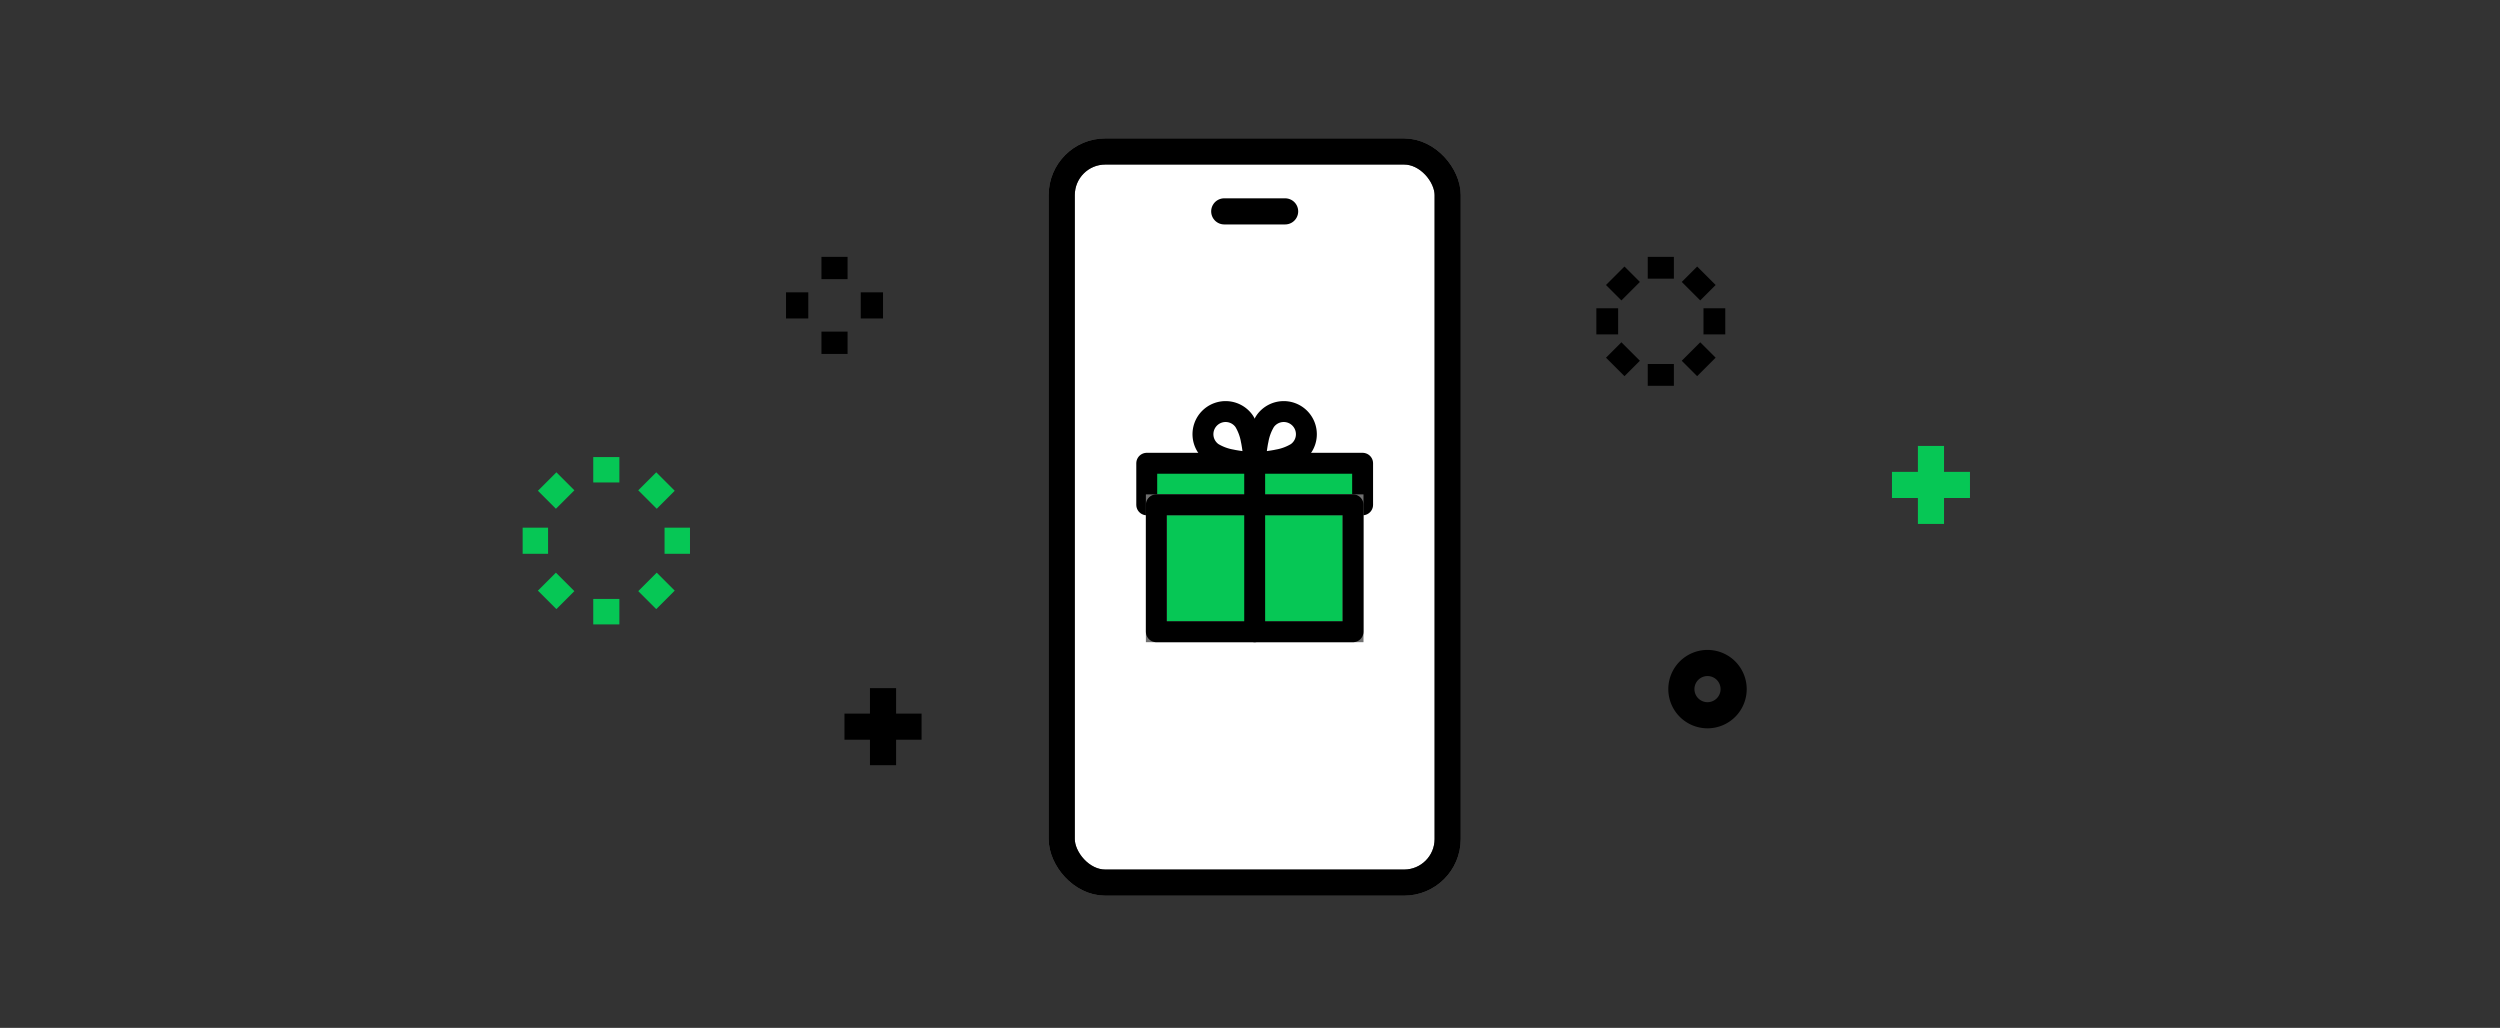 <svg xmlns="http://www.w3.org/2000/svg" width="287" height="118" viewBox="0 0 287 118">
  <rect x="0" y="0" width="287" height="118" fill="#333333" stroke="none"/>
  <g id="グループ_56863" data-name="グループ 56863" transform="translate(1525 -6417)">
    <g id="グループ_49761" data-name="グループ 49761" transform="translate(-1465 6419)">
      <rect id="長方形_4420" data-name="長方形 4420" width="114" height="114" transform="translate(25.768)" fill="#fff" opacity="0"/>
      <g id="グループ_48797" data-name="グループ 48797" transform="translate(61.887 15.39)">
        <rect id="長方形_4421" data-name="長方形 4421" width="44.303" height="83.933" rx="5" fill="#fff" stroke="#707070" stroke-width="3"/>
        <rect id="長方形_4422" data-name="長方形 4422" width="44.303" height="83.933" rx="5" fill="none" stroke="#000" stroke-linecap="round" stroke-linejoin="round" stroke-width="3"/>
        <line id="線_1" data-name="線 1" x1="6.991" transform="translate(18.655 6.876)" fill="none" stroke="#000" stroke-linecap="round" stroke-linejoin="round" stroke-width="3"/>
        <g id="グループ_49765" data-name="グループ 49765" transform="translate(9.759 29.828)">
          <rect id="長方形_4438" data-name="長方形 4438" width="24.782" height="4.772" transform="translate(0 5.965)" fill="#06c755"/>
          <rect id="長方形_4439" data-name="長方形 4439" width="24.782" height="4.772" transform="translate(0 5.965)" fill="none" stroke="#000" stroke-linecap="round" stroke-linejoin="round" stroke-width="2.4"/>
          <rect id="長方形_4441" data-name="長方形 4441" width="22.582" height="14.569" transform="translate(1.101 10.737)" fill="#06c755" stroke="#707070" stroke-width="2.4"/>
          <rect id="長方形_4442" data-name="長方形 4442" width="22.582" height="14.569" transform="translate(1.101 10.737)" fill="none" stroke="#000" stroke-linecap="round" stroke-linejoin="round" stroke-width="2.4"/>
          <line id="線_36" data-name="線 36" y2="19.341" transform="translate(12.391 5.965)" fill="none" stroke="#000" stroke-linecap="round" stroke-linejoin="round" stroke-width="2.4"/>
          <path id="パス_154634" data-name="パス 154634" d="M26.1,2.581l0,0a2.6,2.6,0,1,0-3.637,3.637l0,0,.025.017.08.055a6.266,6.266,0,0,0,2.132.784c.5.126,2.647.391,2.647.391s-.266-2.145-.391-2.647a6.257,6.257,0,0,0-.784-2.131c-.017-.027-.036-.054-.055-.081Z" transform="translate(-14.958 -1.5)" fill="none" stroke="#000" stroke-linejoin="round" stroke-width="2.4"/>
          <path id="パス_154635" data-name="パス 154635" d="M41.088,2.581l0,0a2.6,2.6,0,1,1,3.637,3.637l0,0-.025.017-.08.055a6.266,6.266,0,0,1-2.132.784c-.5.126-2.647.391-2.647.391s.266-2.145.391-2.647a6.257,6.257,0,0,1,.784-2.131c.017-.027.036-.054.055-.081Z" transform="translate(-27.45 -1.5)" fill="none" stroke="#000" stroke-linejoin="round" stroke-width="2.4"/>
        </g>
      </g>
      <g id="グループ_49792" data-name="グループ 49792" transform="translate(0 27.491)">
        <g id="グループ_49793" data-name="グループ 49793" transform="translate(30.234 0)">
          <line id="線_80" data-name="線 80" y1="2.557" transform="translate(5.568)" fill="none" stroke="#000" stroke-linejoin="round" stroke-width="3"/>
          <line id="線_81" data-name="線 81" y1="2.557" transform="translate(5.568 8.58)" fill="none" stroke="#000" stroke-linejoin="round" stroke-width="3"/>
          <line id="線_82" data-name="線 82" x2="2.557" transform="translate(8.58 5.569)" fill="none" stroke="#000" stroke-linejoin="round" stroke-width="3"/>
          <line id="線_83" data-name="線 83" x2="2.557" transform="translate(0 5.569)" fill="none" stroke="#000" stroke-linejoin="round" stroke-width="3"/>
        </g>
        <g id="グループ_49794" data-name="グループ 49794" transform="translate(36.946 49.503)">
          <line id="線_84" data-name="線 84" y2="8.85" transform="translate(4.425)" fill="none" stroke="#000" stroke-linejoin="round" stroke-width="3"/>
          <line id="線_85" data-name="線 85" x2="8.85" transform="translate(0 4.425)" fill="none" stroke="#000" stroke-linejoin="round" stroke-width="3"/>
        </g>
        <g id="グループ_49797" data-name="グループ 49797" transform="translate(123.261 0)">
          <line id="線_64" data-name="線 64" y1="1.769" x2="1.769" transform="translate(10.864 2.167)" fill="none" stroke="#000" stroke-linejoin="round" stroke-width="3"/>
          <line id="線_65" data-name="線 65" y1="1.769" x2="1.769" transform="translate(2.168 10.863)" fill="none" stroke="#000" stroke-linejoin="round" stroke-width="3"/>
          <line id="線_66" data-name="線 66" x2="1.769" y2="1.769" transform="translate(10.864 10.863)" fill="none" stroke="#000" stroke-linejoin="round" stroke-width="3"/>
          <line id="線_67" data-name="線 67" x2="1.769" y2="1.769" transform="translate(2.168 2.167)" fill="none" stroke="#000" stroke-linejoin="round" stroke-width="3"/>
          <line id="線_68" data-name="線 68" x2="2.502" transform="translate(12.299 7.4)" fill="none" stroke="#000" stroke-linejoin="round" stroke-width="3"/>
          <line id="線_69" data-name="線 69" x2="2.502" transform="translate(0 7.4)" fill="none" stroke="#000" stroke-linejoin="round" stroke-width="3"/>
          <line id="線_70" data-name="線 70" y2="2.502" transform="translate(7.4 12.298)" fill="none" stroke="#000" stroke-linejoin="round" stroke-width="3"/>
          <line id="線_71" data-name="線 71" y2="2.502" transform="translate(7.4)" fill="none" stroke="#000" stroke-linejoin="round" stroke-width="3"/>
        </g>
        <g id="グループ_49798" data-name="グループ 49798" transform="translate(157.198 21.703)">
          <line id="線_86" data-name="線 86" y2="8.955" transform="translate(4.477)" fill="none" stroke="#06c755" stroke-linejoin="round" stroke-width="3"/>
          <line id="線_87" data-name="線 87" x2="8.955" transform="translate(0 4.478)" fill="none" stroke="#06c755" stroke-linejoin="round" stroke-width="3"/>
        </g>
        <path id="パス_155820" data-name="パス 155820" d="M270.754,136.571a3,3,0,1,1-3-3A3,3,0,0,1,270.754,136.571Z" transform="translate(-131.732 -86.951)" fill="none" stroke="#000" stroke-linejoin="round" stroke-width="3"/>
        <g id="グループ_49792-2" data-name="グループ 49792" transform="translate(0 22.977)">
          <line id="線_88" data-name="線 88" y1="2.919" transform="translate(9.605)" fill="none" stroke="#06c755" stroke-linejoin="round" stroke-width="3"/>
          <line id="線_89" data-name="線 89" y1="2.919" transform="translate(9.605 16.291)" fill="none" stroke="#06c755" stroke-linejoin="round" stroke-width="3"/>
          <line id="線_90" data-name="線 90" x1="2.919" transform="translate(0 9.605)" fill="none" stroke="#06c755" stroke-linejoin="round" stroke-width="3"/>
          <line id="線_91" data-name="線 91" x1="2.919" transform="translate(16.291 9.605)" fill="none" stroke="#06c755" stroke-linejoin="round" stroke-width="3"/>
          <line id="線_92" data-name="線 92" x1="2.065" y1="2.065" transform="translate(2.813 2.813)" fill="none" stroke="#06c755" stroke-linejoin="round" stroke-width="3"/>
          <line id="線_93" data-name="線 93" x1="2.065" y1="2.065" transform="translate(14.332 14.333)" fill="none" stroke="#06c755" stroke-linejoin="round" stroke-width="3"/>
          <line id="線_94" data-name="線 94" x1="2.065" y2="2.065" transform="translate(2.813 14.333)" fill="none" stroke="#06c755" stroke-linejoin="round" stroke-width="3"/>
          <line id="線_95" data-name="線 95" x1="2.065" y2="2.065" transform="translate(14.332 2.813)" fill="none" stroke="#06c755" stroke-linejoin="round" stroke-width="3"/>
        </g>
      </g>
    </g>
    <rect id="長方形_13197" data-name="長方形 13197" width="287" height="118" transform="translate(-1525 6417)" fill="#fff" opacity="0"/>
  </g>
</svg>
